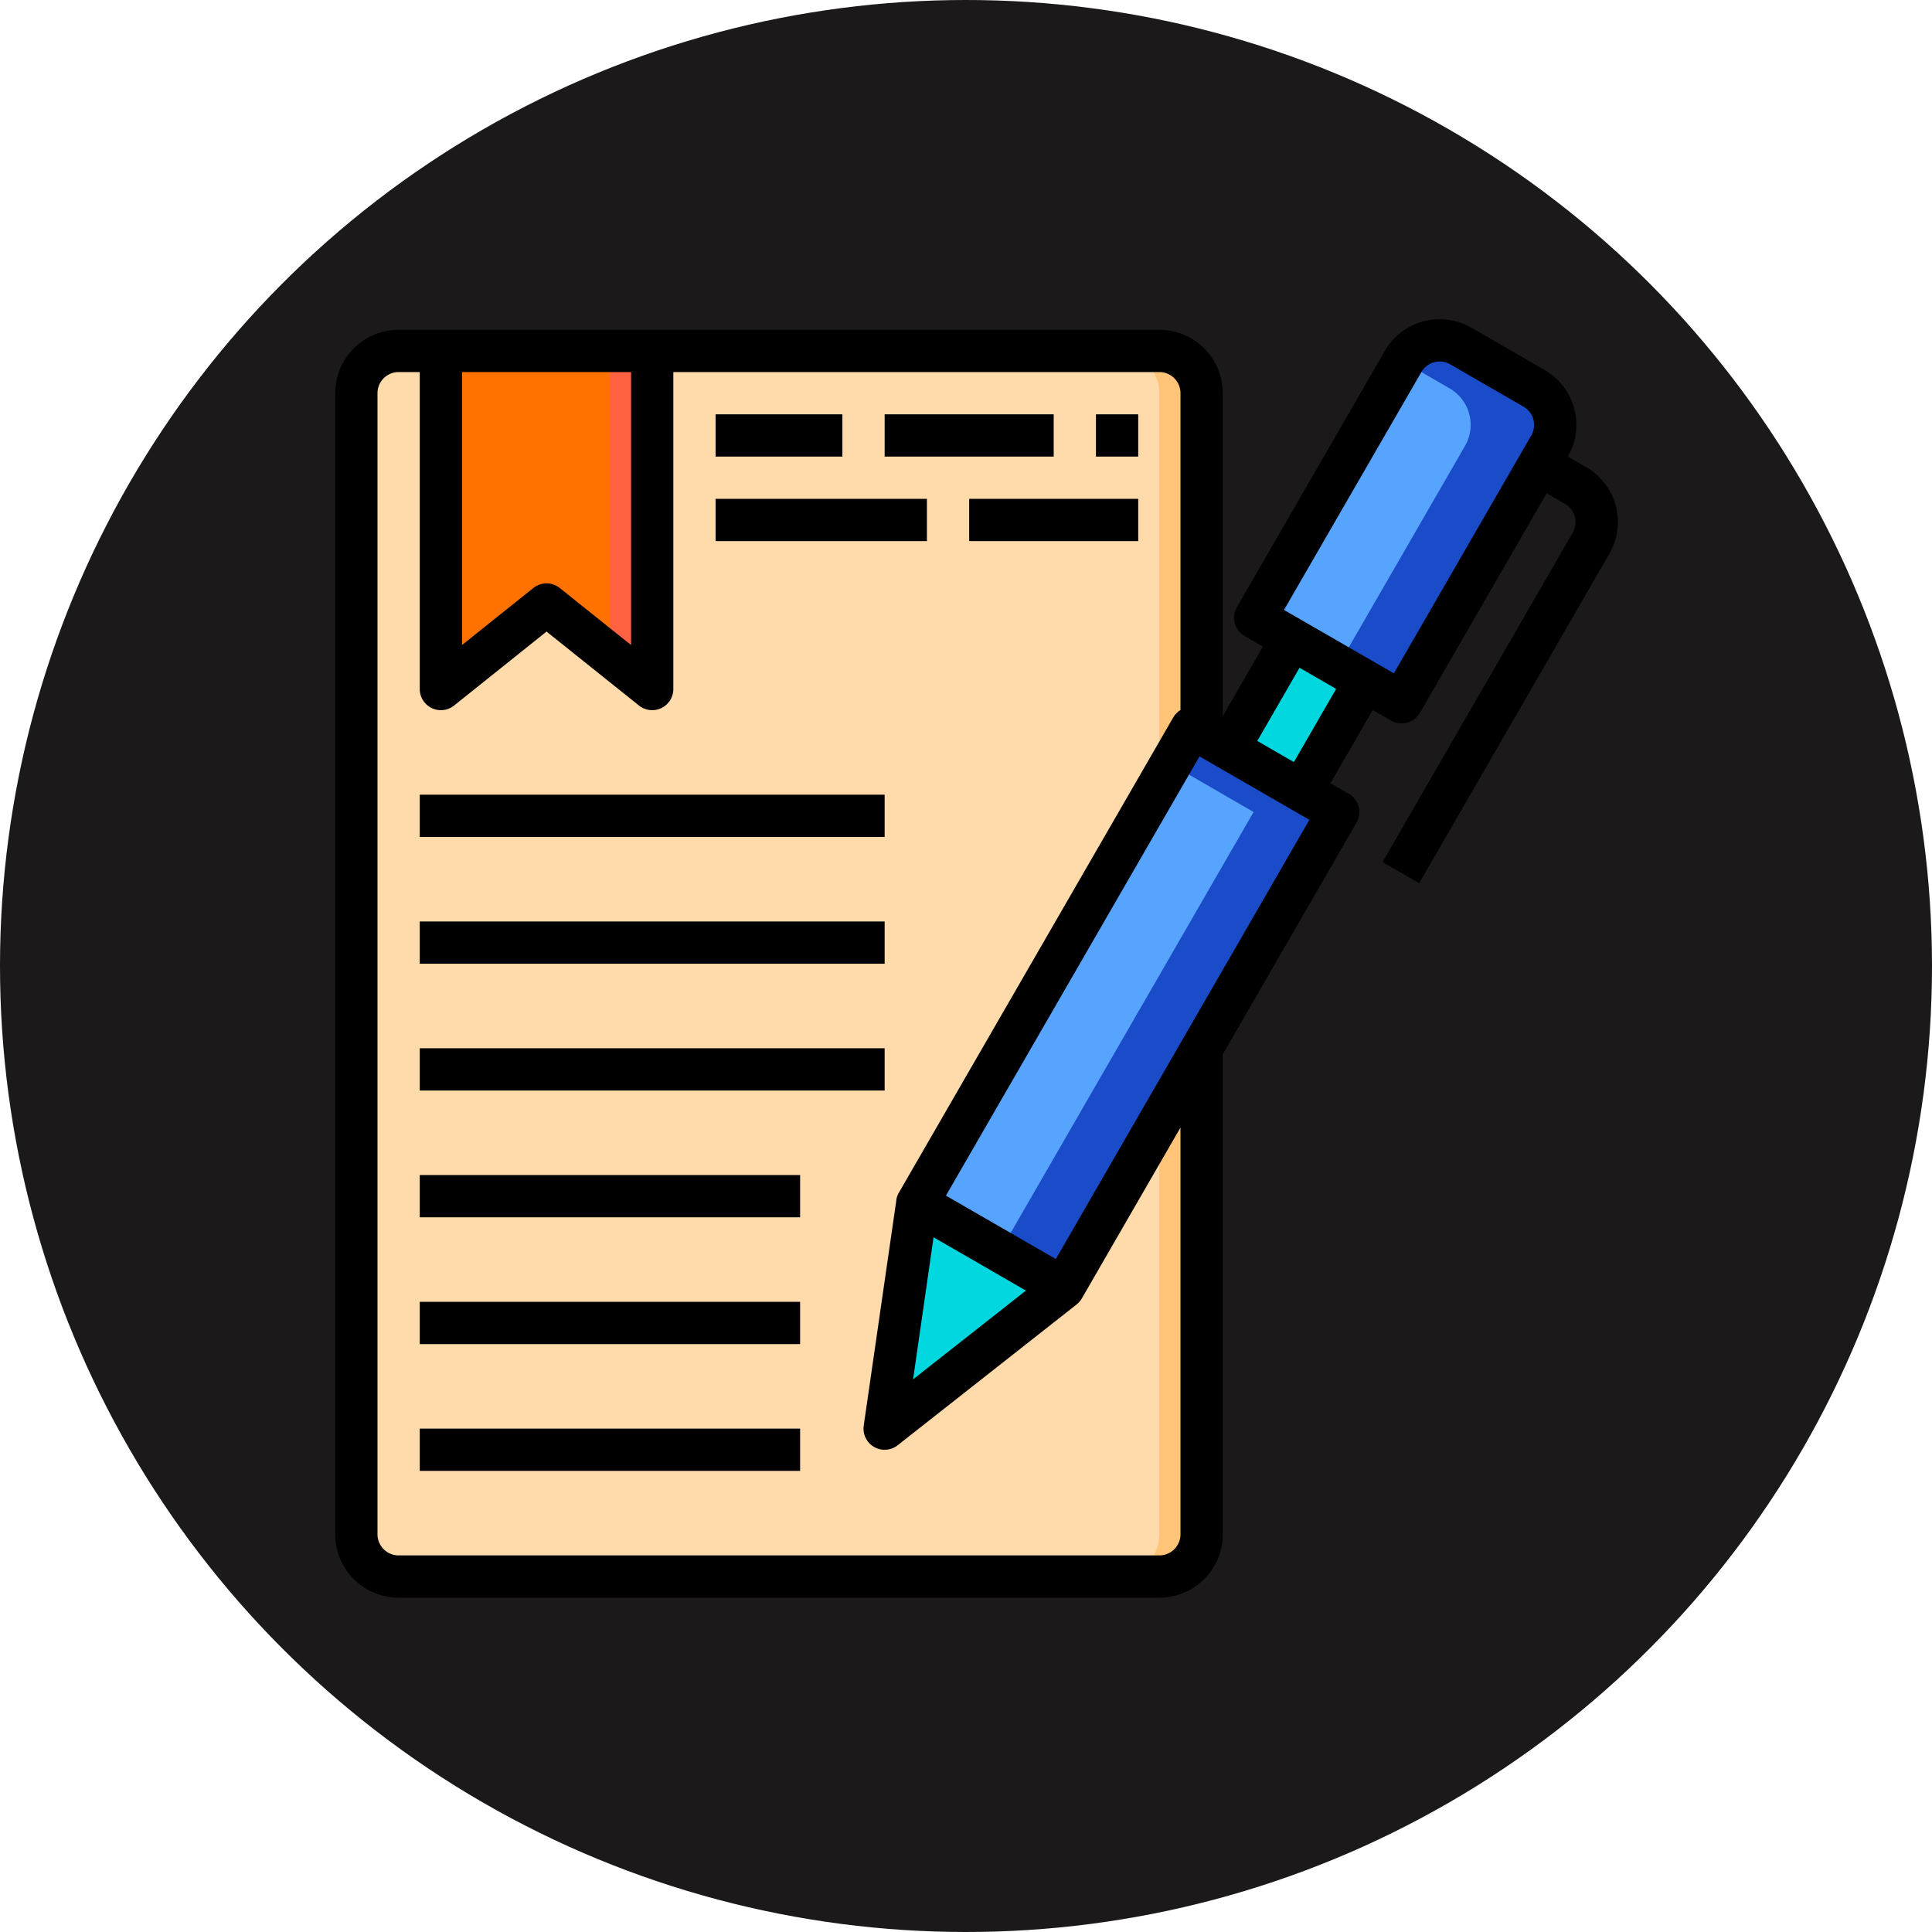 <svg xmlns="http://www.w3.org/2000/svg" xmlns:xlink="http://www.w3.org/1999/xlink" xmlns:svgjs="http://svgjs.com/svgjs" width="512" height="512" x="0" y="0" viewBox="0 0 64 64" style="enable-background:new 0 0 512 512" xml:space="preserve" class=""><circle r="32" cx="32" cy="32" fill="#1b1919"></circle><g transform="matrix(0.7,0,0,0.7,9.705,9.525)"><rect width="40" height="58" x="3" y="3" fill="#ffdaaa" rx="2" data-original="#ffdaaa" class=""></rect><path fill="#ffc477" d="M43 5v54a2.006 2.006 0 0 1-2 2h-2a2.006 2.006 0 0 0 2-2V5a2.006 2.006 0 0 0-2-2h2a2.006 2.006 0 0 1 2 2z" data-original="#ffc477"></path><path fill="#ff7200" d="M17 11v8l-5-4-5 4V3h10z" data-original="#ff7956" class=""></path><path fill="#ff6243" d="M17 3v16l-2-1.6V3z" data-original="#ff6243" class=""></path><path fill="#57a4ff" d="M58.73 4.77a1.988 1.988 0 0 1 .73 2.73l-.5.87-6.5 11.26-1.73-1-3.46-2-1.73-1 7-12.13a2 2 0 0 1 2.73-.73z" data-original="#57a4ff" class=""></path><path fill="#00d7df" d="m44.255 21.802 2.998-5.192 3.46 1.998-2.997 5.192z" data-original="#00d7df"></path><path fill="#57a4ff" d="M49.46 24.82 43 36.01l-6.54 11.33-6.92-4 13-22.52.46.27 1.27.73 3.46 2z" data-original="#57a4ff" class=""></path><path fill="#1a4cc9" d="m59.46 7.5-.5.87-6.5 11.26-1.73-1-1.27-.73 5.5-9.53.5-.87a1.988 1.988 0 0 0-.73-2.73L52.54 3.5a2 2 0 0 1 2.73-.73l3.46 2a1.988 1.988 0 0 1 .73 2.73zM49.46 24.82 43 36.01l-6.54 11.33-3-1.73 5.54-9.6 6.46-11.19-1.73-1-2.19-1.27 1-1.73.46.27 1.27.73 3.46 2z" data-original="#2488ff" class=""></path><path fill="#00d7df" d="M36.46 47.34 28 54l1.54-10.66z" data-original="#00d7df"></path><path d="M6 24h22v2H6zM6 48h18v2H6zM6 54h18v2H6zM6 30h22v2H6zM6 36h22v2H6zM6 42h18v2H6z" fill="#000000" data-original="#000000" class=""></path><path d="m61.2 8.5-.87-.5a3 3 0 0 0-1.1-4.1l-3.464-2A3 3 0 0 0 51.67 3l-7 12.125a1 1 0 0 0 .366 1.366l.866.5L44 20.287V5a3 3 0 0 0-3-3H5a3 3 0 0 0-3 3v54a3 3 0 0 0 3 3h36a3 3 0 0 0 3-3V36.287l6.33-10.964a1 1 0 0 0-.366-1.366l-.866-.5 2-3.464.866.5a1 1 0 0 0 .759.1 1 1 0 0 0 .607-.466l6-10.392.866.5a1 1 0 0 1 .366 1.366l-9 15.588 1.732 1 9-15.588A3 3 0 0 0 61.2 8.5zM8 4h8v12.919l-3.375-2.7a1 1 0 0 0-1.25 0L8 16.919zm34 55a1 1 0 0 1-1 1H5a1 1 0 0 1-1-1V5a1 1 0 0 1 1-1h1v15a1 1 0 0 0 1.625.781l4.375-3.5 4.375 3.5A1 1 0 0 0 18 19V4h23a1 1 0 0 1 1 1v14.994a.989.989 0 0 0-.33.329l-13 22.517a.973.973 0 0 0-.12.358v.018l-1.54 10.641a1 1 0 0 0 1.608.929l8.454-6.652.008-.007a1 1 0 0 0 .249-.284L42 39.751zM30.315 44.945l4.37 2.523-5.339 4.2zm5.785 1.029-5.2-3 12-20.785 5.2 3zm11.266-23.517-1.732-1 2-3.464 1.732 1zm4.732-4.2-5.2-3L53.4 4a1 1 0 0 1 1.366-.365l3.464 2A1 1 0 0 1 58.6 7z" fill="#000000" data-original="#000000" class=""></path><path d="M38 6h2v2h-2zM28 6h8v2h-8zM32 10h8v2h-8zM20 6h6v2h-6zM20 10h10v2H20z" fill="#000000" data-original="#000000" class=""></path></g></svg>